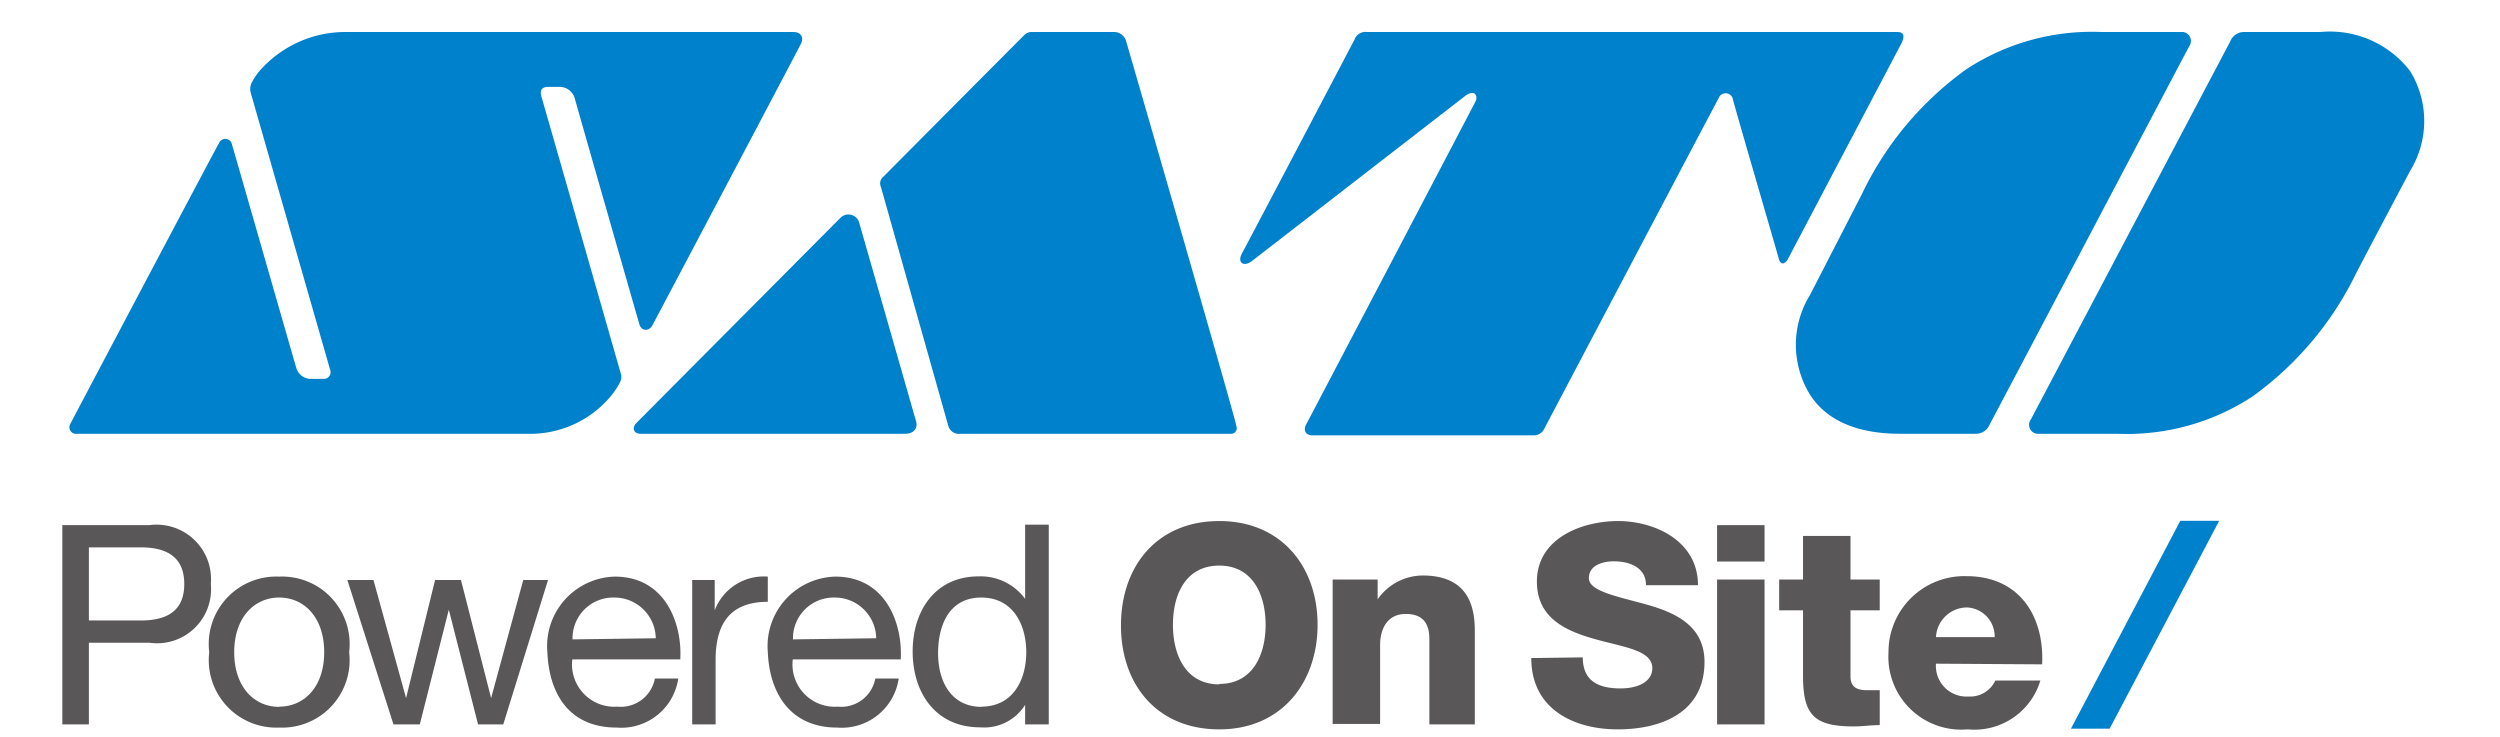<svg height="41.272" viewBox="0 -1.423 105.592 32.764" width="37.04mm" xmlns="http://www.w3.org/2000/svg"><g fill="#595757"><path d="M0 21.92h3.88a2.42 2.42 0 0 1 2.72 2.62 2.4 2.4 0 0 1-2.72 2.61h-2.7v3.63H0zm1.18 4.24h2.31c1.34 0 1.93-.57 1.93-1.62s-.59-1.63-1.93-1.63H1.18zM9.64 24.21a3 3 0 0 1 3.11 3.36 3 3 0 0 1-3.11 3.35 3 3 0 0 1-3.11-3.35 3 3 0 0 1 3.11-3.36zm0 5.78c1.1 0 2-.86 2-2.42s-.9-2.43-2-2.43-2 .88-2 2.43.89 2.43 2 2.43zM19.6 30.78h-1.12l-1.3-5.1-1.29 5.1h-1.17l-2.05-6.42h1.16l1.45 5.25 1.29-5.25h1.15l1.34 5.25 1.43-5.25h1.1zM27.38 28.74a2.56 2.56 0 0 1-2.74 2.18c-2.05 0-3-1.42-3.08-3.37a3.09 3.09 0 0 1 3-3.34c2.27 0 3 2.12 2.91 3.68h-4.8a1.88 1.88 0 0 0 2 2.1 1.54 1.54 0 0 0 1.67-1.25zm-1-1.79a1.84 1.84 0 0 0-1.85-1.81A1.81 1.81 0 0 0 22.68 27zM28 24.36h1v1.35a2.33 2.33 0 0 1 2.36-1.5v1.12c-1.7 0-2.32 1-2.32 2.59v2.86H28zM37.18 28.74a2.56 2.56 0 0 1-2.74 2.18c-2 0-3-1.42-3.08-3.37a3.09 3.09 0 0 1 3-3.34c2.27 0 3 2.12 2.91 3.68h-4.8a1.88 1.88 0 0 0 2 2.1 1.54 1.54 0 0 0 1.67-1.25zm-1-1.79a1.84 1.84 0 0 0-1.85-1.81A1.81 1.81 0 0 0 32.48 27zM43.85 30.78H42.8v-.87a2.15 2.15 0 0 1-2 1c-2 0-3-1.56-3-3.37s1-3.34 2.93-3.34a2.45 2.45 0 0 1 2.07 1v-3.3h1.05zm-3-.79c1.43 0 2-1.22 2-2.42s-.57-2.43-2-2.43-1.92 1.23-1.92 2.48.58 2.38 1.94 2.38zM51.43 21.74c2.78 0 4.37 2.05 4.37 4.61S54.21 31 51.43 31s-4.37-2-4.37-4.62 1.59-4.64 4.37-4.64zm0 7.24c1.49 0 2.06-1.3 2.06-2.63s-.57-2.63-2.06-2.63-2.06 1.28-2.06 2.63.57 2.65 2.06 2.65zM56.47 24.34h2v.88a2.46 2.46 0 0 1 2-1.06c2.15 0 2.32 1.56 2.32 2.49v4.13h-2.02V27c0-.62-.21-1.13-1.05-1.13s-1.14.69-1.14 1.38v3.51h-2.11zM67.59 27.8c0 1.05.69 1.38 1.68 1.38.69 0 1.41-.25 1.41-.9 0-.8-1.26-.93-2.54-1.29s-2.59-.92-2.59-2.56c0-1.93 2-2.69 3.61-2.69s3.55.87 3.55 2.85H70.4c0-.79-.73-1.06-1.43-1.06-.49 0-1.11.17-1.11.75s1.27.81 2.56 1.17S73 26.4 73 28c0 2.25-1.91 3-3.86 3s-3.84-.9-3.84-3.17zM75.67 23.54h-2.11v-1.62h2.11zm-2.11.8h2.11v6.44h-2.11zM80.79 25.71h-1.3v2.93c0 .5.3.62.76.62h.54v1.55c-.38 0-.77.06-1.15.06-1.8 0-2.26-.53-2.26-2.27v-2.89h-1.06v-1.37h1.06V22.4h2.11v1.94h1.3zM83.29 28.08a1.36 1.36 0 0 0 1.44 1.46 1.24 1.24 0 0 0 1.2-.71h2A3.06 3.06 0 0 1 84.7 31a3.24 3.24 0 0 1-3.52-3.43 3.37 3.37 0 0 1 3.47-3.38c2.31 0 3.46 1.73 3.36 3.92zm2.61-1.18a1.29 1.29 0 0 0-1.25-1.32 1.39 1.39 0 0 0-1.36 1.32z"/></g><path d="M94.15 21.73l-4.86 9.24h1.72l4.87-9.24zM.63 17.86h20a4.67 4.67 0 0 0 3.9-1.86c.25-.38.37-.56.3-.8 0 0-3.4-11.88-3.53-12.32s.21-.44.29-.44h.49a.7.7 0 0 1 .69.48c.08.3 2.82 9.87 2.89 10.1s.39.35.58 0S32.71.78 32.84.51s0-.51-.35-.51H12.64a5.07 5.07 0 0 0-3.89 1.75 3.11 3.11 0 0 0-.31.46.64.64 0 0 0-.06.51L11.9 15a.3.3 0 0 1-.27.42H11a.68.68 0 0 1-.6-.49c-.1-.32-2.82-9.82-2.88-10a.3.3 0 0 0-.55 0c-.1.15-6.52 12.3-6.62 12.5a.29.29 0 0 0 .28.43zM25.72 17.86h11.75c.34 0 .58-.21.48-.56l-2.54-8.87a.5.5 0 0 0-.81-.18l-9.09 9.14c-.17.17-.16.47.21.47zM39.93 17.86h12a.25.25 0 0 0 .26-.34c0-.21-4.84-16.91-4.9-17.11a.56.56 0 0 0-.57-.41h-3.6a.46.46 0 0 0-.38.16c-.11.1-6.18 6.21-6.28 6.31a.37.37 0 0 0-.07.42l3 10.64a.49.49 0 0 0 .54.33zM58 0h23.57c.3 0 .36.19.15.57l-5 9.5c-.16.3-.35.28-.42 0s-2-6.87-2.05-7.13a.33.33 0 0 0-.62 0c-.14.25-7.66 14.52-7.75 14.69a.51.51 0 0 1-.43.3h-9.89c-.28 0-.41-.22-.27-.48s7.42-14.14 7.53-14.36 0-.56-.43-.27l-9.52 7.37c-.37.27-.65.05-.43-.35s4.85-9.21 5-9.5A.52.52 0 0 1 58 0zM94.18 0a.4.4 0 0 1 .37.63c-.2.37-8.73 16.56-8.87 16.81a.66.66 0 0 1-.61.42h-3.38c-1.88 0-3.26-.58-4-1.74a4.22 4.22 0 0 1 0-4.43L80 7.2a14.51 14.51 0 0 1 4.65-5.55 10.17 10.17 0 0 1 6-1.65zM87.87 17.86a.4.4 0 0 1-.36-.64L96.37.42A.66.66 0 0 1 97 0h3.37a4.5 4.5 0 0 1 4 1.74 4.24 4.24 0 0 1 0 4.43c-.89 1.68-1.12 2.11-2.37 4.49a14.6 14.6 0 0 1-4.65 5.55 10.19 10.19 0 0 1-6 1.65z" fill="#0081cc"/></svg>